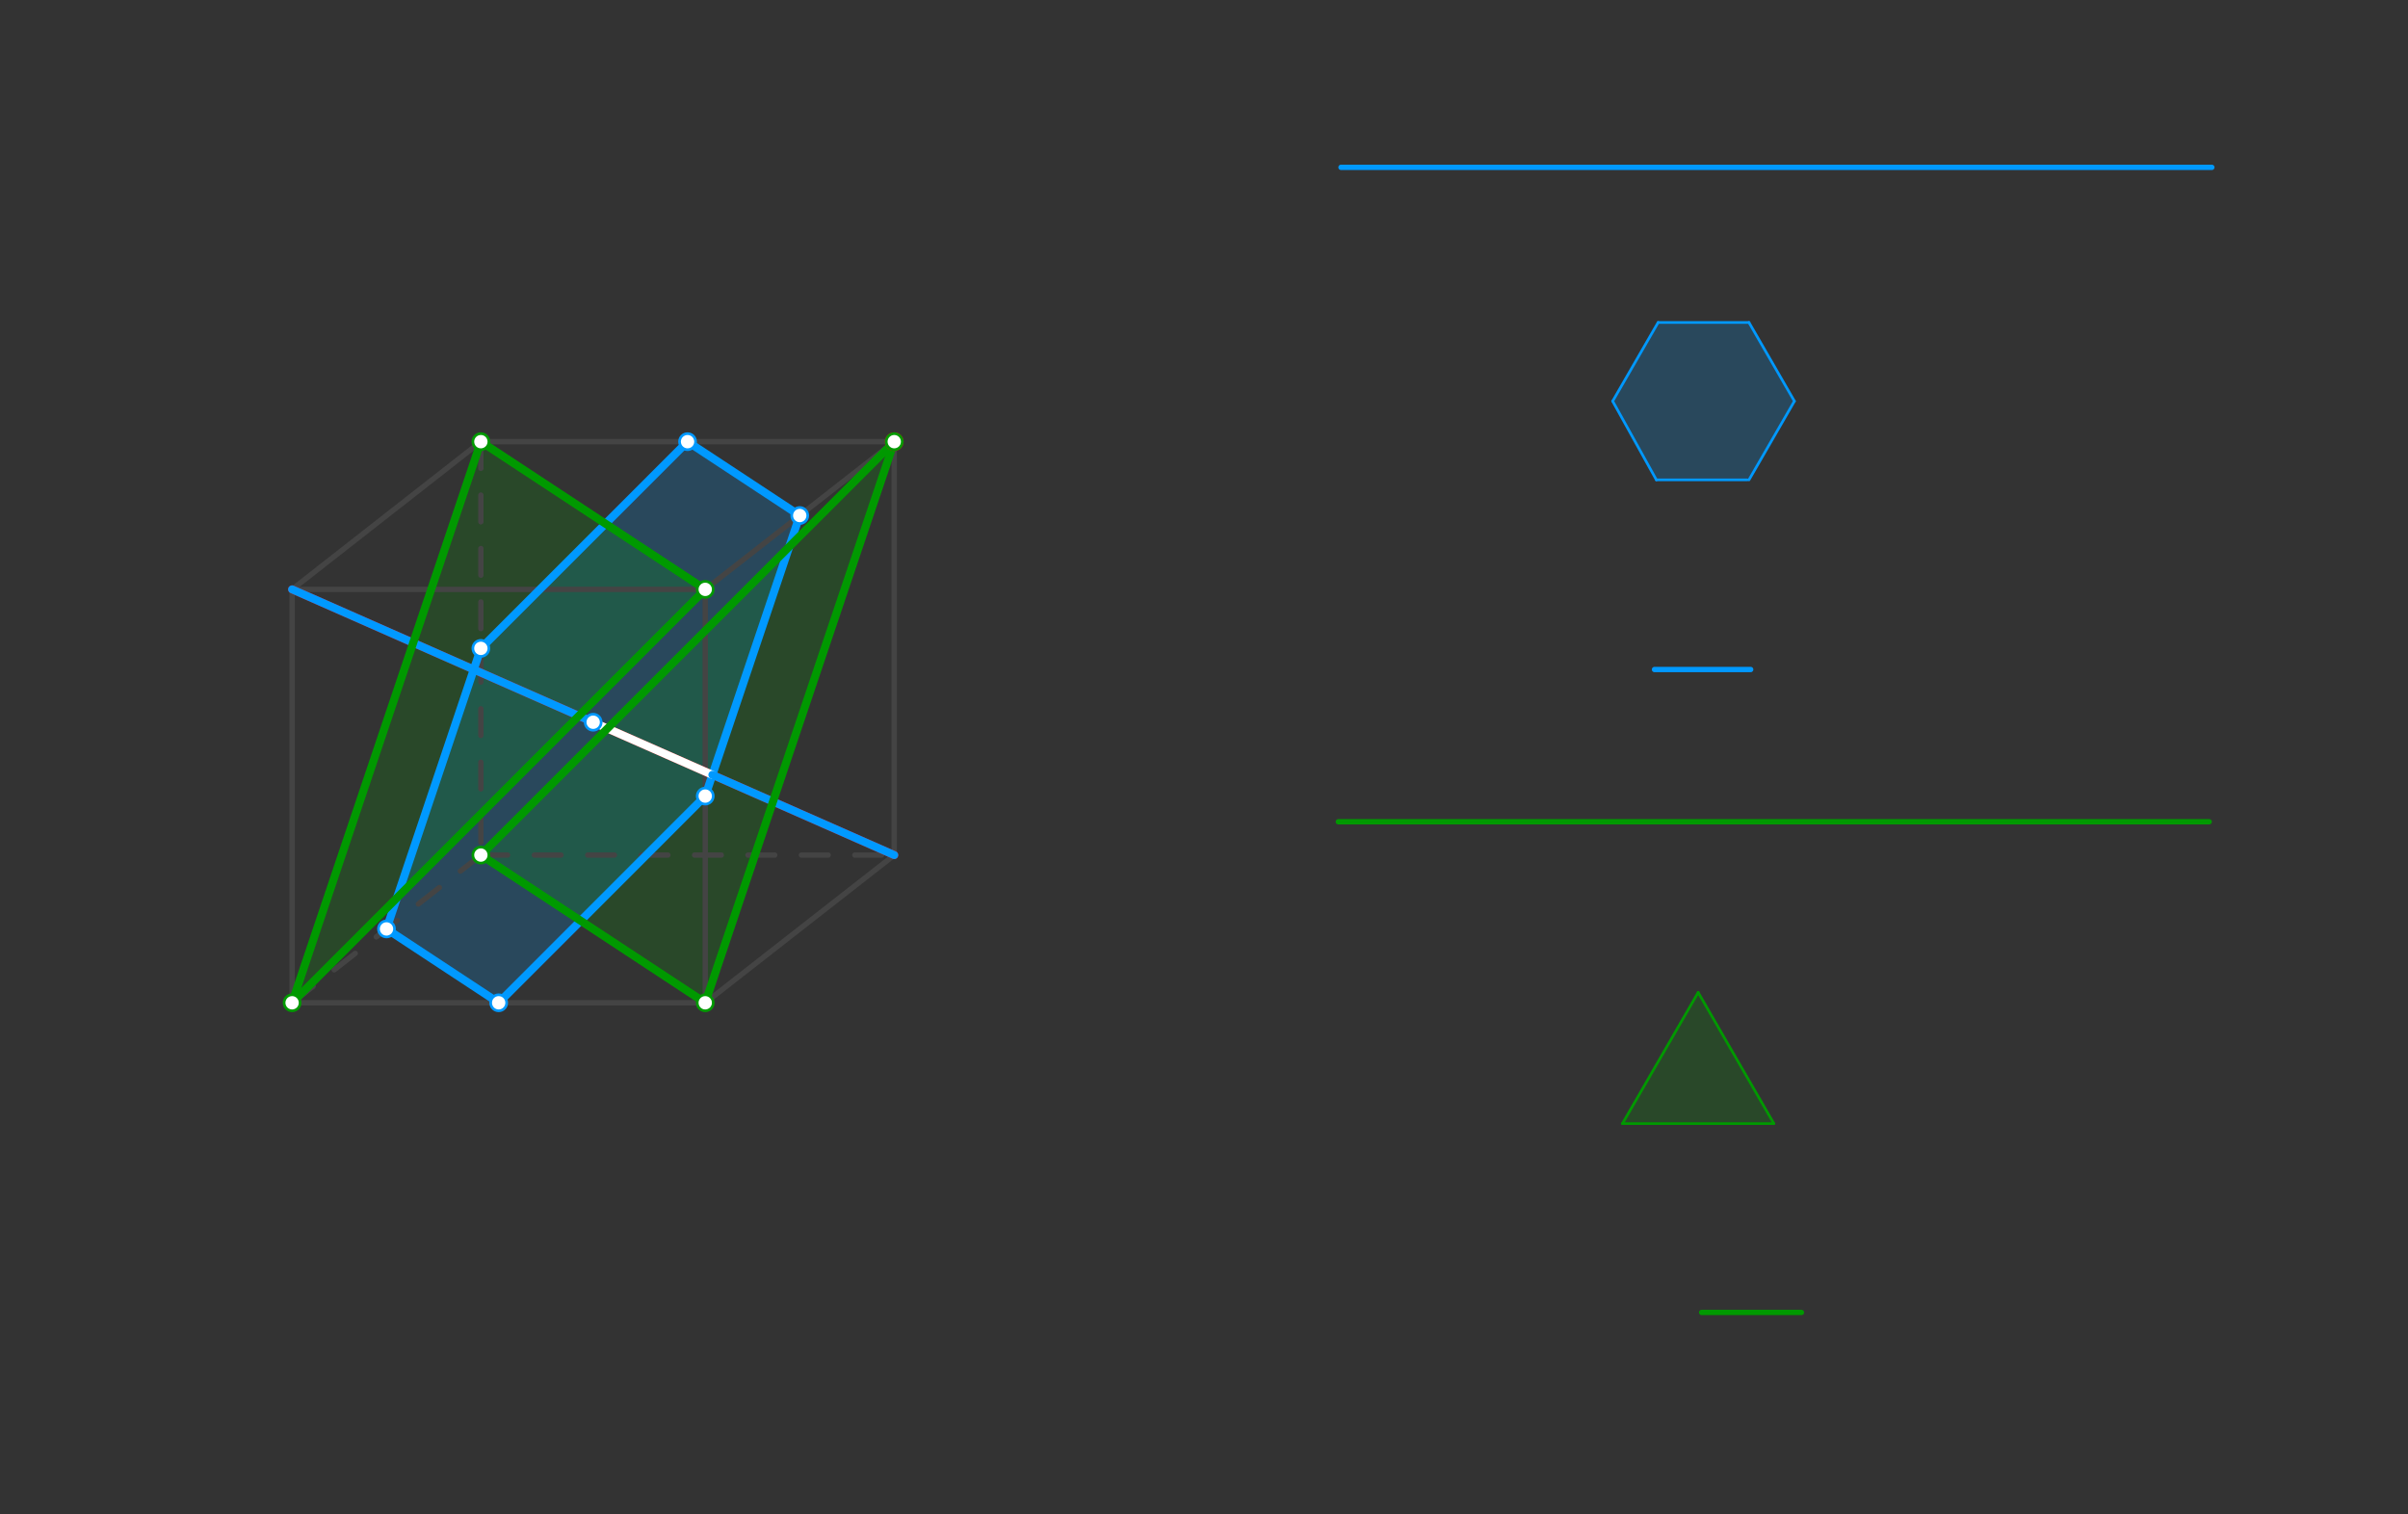 <svg xmlns="http://www.w3.org/2000/svg" class="svg--816" height="100%" preserveAspectRatio="xMidYMid meet" viewBox="0 0 901.417 566.929" width="100%"><rect x="0" y="0" width="901.417" height="566.929" fill="#333333" stroke="none"/><defs><marker id="marker-arrow" markerHeight="16" markerUnits="userSpaceOnUse" markerWidth="24" orient="auto-start-reverse" refX="24" refY="4" viewBox="0 0 24 8"><path d="M 0 0 L 24 4 L 0 8 z" stroke="inherit"></path></marker></defs><g class="aux-layer--949"><g class="element--733"><g fill="#0099ff" opacity="0.2"><path d="M 186.675 375.422 L 264 298.036 L 299.377 193 L 257.383 165.35 L 180.011 242.736 L 144.681 347.772 L 186.675 375.422 Z" stroke="none"></path></g></g><g class="element--733"><g fill="#0099ff" opacity="0.2"><path d="M 603.692 150.191 L 620.05 179.65 L 654.716 179.65 L 671.724 150.191 L 654.716 120.733 L 620.7 120.733 L 603.692 150.191 Z" stroke="none"></path></g></g><g class="element--733"><g fill="#009900" opacity="0.2"><path d="M 109.35 375.422 L 264 220.65 L 180.011 165.35 L 109.35 375.422 Z" stroke="none"></path></g></g><g class="element--733"><g fill="#009900" opacity="0.2"><path d="M 180.011 320.122 L 264 375.422 L 334.755 165.35 L 180.011 320.122 Z" stroke="none"></path></g></g><g class="element--733"><g fill="#009900" opacity="0.2"><path d="M 607.35 420.65 L 664.043 420.65 L 635.696 371.552 L 607.35 420.65 Z" stroke="none"></path></g></g><g class="element--733"><line stroke="#0099ff" stroke-dasharray="none" stroke-linecap="round" stroke-width="1" x1="620.05" x2="654.066" y1="179.65" y2="179.65"></line></g><g class="element--733"><line stroke="#0099ff" stroke-dasharray="none" stroke-linecap="round" stroke-width="1" x1="654.716" x2="671.724" y1="179.65" y2="150.191"></line></g><g class="element--733"><line stroke="#0099ff" stroke-dasharray="none" stroke-linecap="round" stroke-width="1" x1="671.724" x2="654.716" y1="150.191" y2="120.733"></line></g><g class="element--733"><line stroke="#0099ff" stroke-dasharray="none" stroke-linecap="round" stroke-width="1" x1="654.716" x2="620.7" y1="120.733" y2="120.733"></line></g><g class="element--733"><line stroke="#0099ff" stroke-dasharray="none" stroke-linecap="round" stroke-width="1" x1="620.7" x2="603.692" y1="120.733" y2="150.191"></line></g><g class="element--733"><line stroke="#0099ff" stroke-dasharray="none" stroke-linecap="round" stroke-width="1" x1="603.692" x2="620.05" y1="150.191" y2="179.65"></line></g><g class="element--733"><line stroke="#009900" stroke-dasharray="none" stroke-linecap="round" stroke-width="2" x1="501" x2="826.984" y1="307.65" y2="307.65"></line></g><g class="element--733"><line stroke="#009900" stroke-dasharray="none" stroke-linecap="round" stroke-width="1" x1="607.35" x2="664.043" y1="420.65" y2="420.65"></line></g><g class="element--733"><line stroke="#009900" stroke-dasharray="none" stroke-linecap="round" stroke-width="1" x1="664.043" x2="635.696" y1="420.65" y2="371.552"></line></g><g class="element--733"><line stroke="#009900" stroke-dasharray="none" stroke-linecap="round" stroke-width="1" x1="635.696" x2="607.35" y1="371.552" y2="420.65"></line></g></g><g class="main-layer--75a"><g class="element--733"><line stroke="#444444" stroke-dasharray="none" stroke-linecap="round" stroke-width="2" x1="109.35" x2="264" y1="220.65" y2="220.65"></line></g><g class="element--733"><line stroke="#444444" stroke-dasharray="none" stroke-linecap="round" stroke-width="2" x1="109.35" x2="109.35" y1="220.65" y2="375.422"></line></g><g class="element--733"><line stroke="#444444" stroke-dasharray="none" stroke-linecap="round" stroke-width="2" x1="264" x2="264" y1="220.65" y2="375.422"></line></g><g class="element--733"><line stroke="#444444" stroke-dasharray="none" stroke-linecap="round" stroke-width="2" x1="109.35" x2="264" y1="375.422" y2="375.422"></line></g><g class="element--733"><line stroke="#444444" stroke-dasharray="none" stroke-linecap="round" stroke-width="2" x1="109.35" x2="180.011" y1="220.65" y2="165.35"></line></g><g class="element--733"><line stroke="#444444" stroke-dasharray="none" stroke-linecap="round" stroke-width="2" x1="180.011" x2="334.755" y1="165.35" y2="165.35"></line></g><g class="element--733"><line stroke="#444444" stroke-dasharray="none" stroke-linecap="round" stroke-width="2" x1="334.755" x2="264" y1="165.35" y2="220.65"></line></g><g class="element--733"><line stroke="#444444" stroke-dasharray="none" stroke-linecap="round" stroke-width="2" x1="334.755" x2="334.755" y1="165.35" y2="320.122"></line></g><g class="element--733"><line stroke="#444444" stroke-dasharray="none" stroke-linecap="round" stroke-width="2" x1="264" x2="334.755" y1="375.422" y2="320.122"></line></g><g class="element--733"><line stroke="#444444" stroke-dasharray="10" stroke-linecap="round" stroke-width="2" x1="180.011" x2="180.011" y1="165.35" y2="320.122"></line></g><g class="element--733"><line stroke="#444444" stroke-dasharray="10" stroke-linecap="round" stroke-width="2" x1="109.35" x2="180.011" y1="375.422" y2="320.122"></line></g><g class="element--733"><line stroke="#444444" stroke-dasharray="10" stroke-linecap="round" stroke-width="2" x1="180.011" x2="334.755" y1="320.122" y2="320.122"></line></g><g class="element--733"><line stroke="#ff0000" stroke-dasharray="none" stroke-linecap="round" stroke-width="3" x1="109.35" x2="334.755" y1="220.65" y2="320.122"></line></g><g class="element--733"><line stroke="#0099ff" stroke-dasharray="none" stroke-linecap="round" stroke-width="2" x1="502" x2="827.984" y1="62.65" y2="62.65"></line></g><g class="element--733"><line stroke="#0099ff" stroke-dasharray="none" stroke-linecap="round" stroke-width="3" x1="186.675" x2="264" y1="375.422" y2="298.036"></line></g><g class="element--733"><line stroke="#0099ff" stroke-dasharray="none" stroke-linecap="round" stroke-width="3" x1="264" x2="299.377" y1="298.036" y2="193"></line></g><g class="element--733"><line stroke="#0099ff" stroke-dasharray="none" stroke-linecap="round" stroke-width="3" x1="299.377" x2="257.383" y1="193" y2="165.35"></line></g><g class="element--733"><line stroke="#0099ff" stroke-dasharray="none" stroke-linecap="round" stroke-width="3" x1="257.383" x2="180.011" y1="165.35" y2="242.736"></line></g><g class="element--733"><line stroke="#0099ff" stroke-dasharray="none" stroke-linecap="round" stroke-width="3" x1="180.011" x2="144.681" y1="242.736" y2="347.772"></line></g><g class="element--733"><line stroke="#0099ff" stroke-dasharray="none" stroke-linecap="round" stroke-width="3" x1="144.681" x2="186.675" y1="347.772" y2="375.422"></line></g><g class="element--733"><line stroke="#0099ff" stroke-dasharray="none" stroke-linecap="round" stroke-width="3" x1="109.35" x2="222.052" y1="220.65" y2="270.386"></line></g><g class="element--733"><line stroke="#ffffff" stroke-dasharray="none" stroke-linecap="round" stroke-width="3" x1="222.052" x2="266.68" y1="270.386" y2="290.08"></line></g><g class="element--733"><line stroke="#0099ff" stroke-dasharray="none" stroke-linecap="round" stroke-width="3" x1="266.68" x2="334.755" y1="290.08" y2="320.122"></line></g><g class="element--733"><line stroke="#0099ff" stroke-dasharray="none" stroke-linecap="round" stroke-width="2" x1="619.35" x2="655.35" y1="250.65" y2="250.65"></line></g><g class="element--733"><line stroke="#009900" stroke-dasharray="none" stroke-linecap="round" stroke-width="3" x1="109.35" x2="264" y1="375.422" y2="220.65"></line></g><g class="element--733"><line stroke="#009900" stroke-dasharray="none" stroke-linecap="round" stroke-width="3" x1="264" x2="180.011" y1="220.65" y2="165.35"></line></g><g class="element--733"><line stroke="#009900" stroke-dasharray="none" stroke-linecap="round" stroke-width="3" x1="180.011" x2="109.35" y1="165.35" y2="375.422"></line></g><g class="element--733"><line stroke="#009900" stroke-dasharray="none" stroke-linecap="round" stroke-width="3" x1="180.011" x2="264" y1="320.122" y2="375.422"></line></g><g class="element--733"><line stroke="#009900" stroke-dasharray="none" stroke-linecap="round" stroke-width="3" x1="264" x2="334.755" y1="375.422" y2="165.35"></line></g><g class="element--733"><line stroke="#009900" stroke-dasharray="none" stroke-linecap="round" stroke-width="3" x1="334.755" x2="180.011" y1="165.35" y2="320.122"></line></g><g class="element--733"><line stroke="#009900" stroke-dasharray="none" stroke-linecap="round" stroke-width="2" x1="637" x2="674.35" y1="491.35" y2="491.35"></line></g><g class="element--733"><circle cx="334.755" cy="165.35" r="3" stroke="#ff0000" stroke-width="1" fill="#ffffff"></circle>}</g><g class="element--733"><circle cx="186.675" cy="375.422" r="3" stroke="#0099ff" stroke-width="1" fill="#ffffff"></circle>}</g><g class="element--733"><circle cx="264" cy="298.036" r="3" stroke="#0099ff" stroke-width="1" fill="#ffffff"></circle>}</g><g class="element--733"><circle cx="299.377" cy="193" r="3" stroke="#0099ff" stroke-width="1" fill="#ffffff"></circle>}</g><g class="element--733"><circle cx="257.383" cy="165.35" r="3" stroke="#0099ff" stroke-width="1" fill="#ffffff"></circle>}</g><g class="element--733"><circle cx="180.011" cy="242.736" r="3" stroke="#0099ff" stroke-width="1" fill="#ffffff"></circle>}</g><g class="element--733"><circle cx="144.681" cy="347.772" r="3" stroke="#0099ff" stroke-width="1" fill="#ffffff"></circle>}</g><g class="element--733"><circle cx="222.052" cy="270.386" r="3" stroke="#0099ff" stroke-width="1" fill="#ffffff"></circle>}</g><g class="element--733"><circle cx="109.35" cy="375.422" r="3" stroke="#009900" stroke-width="1" fill="#ffffff"></circle>}</g><g class="element--733"><circle cx="264" cy="220.65" r="3" stroke="#009900" stroke-width="1" fill="#ffffff"></circle>}</g><g class="element--733"><circle cx="180.011" cy="165.35" r="3" stroke="#009900" stroke-width="1" fill="#ffffff"></circle>}</g><g class="element--733"><circle cx="180.011" cy="320.122" r="3" stroke="#009900" stroke-width="1" fill="#ffffff"></circle>}</g><g class="element--733"><circle cx="264" cy="375.422" r="3" stroke="#009900" stroke-width="1" fill="#ffffff"></circle>}</g><g class="element--733"><circle cx="334.755" cy="165.35" r="3" stroke="#009900" stroke-width="1" fill="#ffffff"></circle>}</g></g><g class="snaps-layer--ac6"></g><g class="temp-layer--52d"></g></svg>